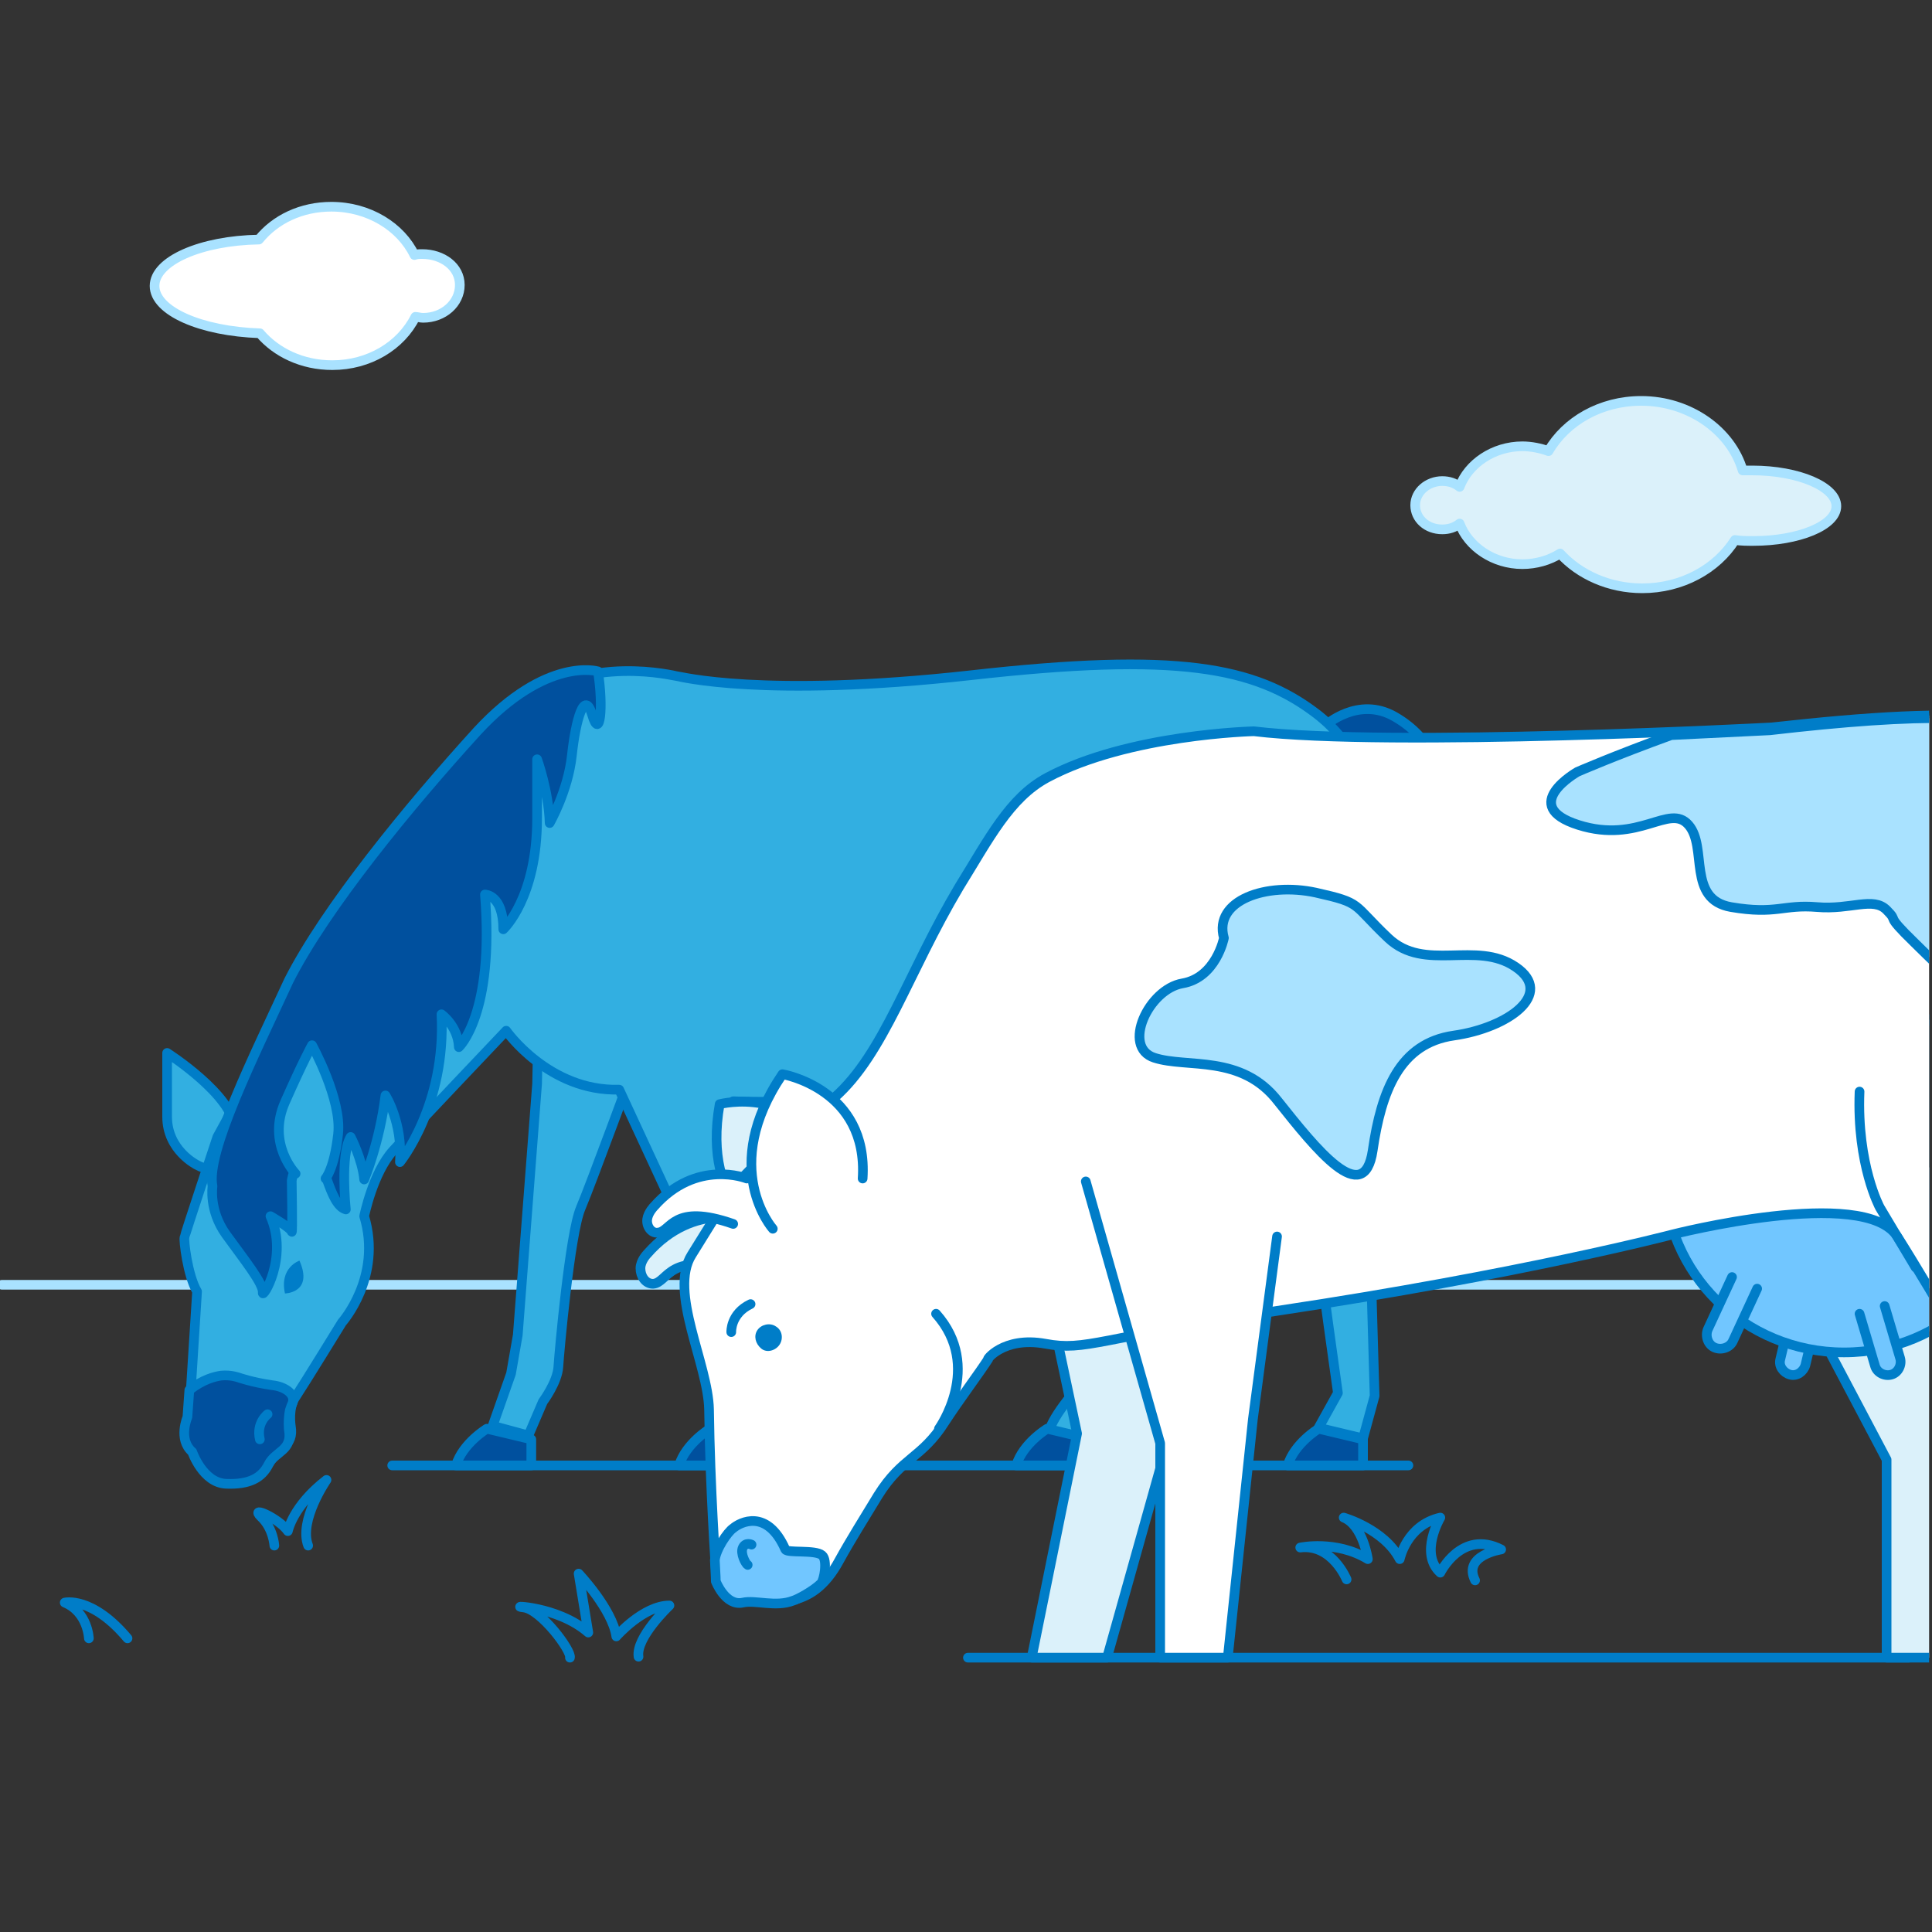 <?xml version="1.0" encoding="utf-8"?>
<!-- Generator: Adobe Illustrator 27.3.1, SVG Export Plug-In . SVG Version: 6.00 Build 0)  -->
<svg version="1.1" id="Layer_1" xmlns="http://www.w3.org/2000/svg" xmlns:xlink="http://www.w3.org/1999/xlink" x="0px" y="0px"
	 viewBox="0 0 200 200" style="enable-background:new 0 0 200 200;" xml:space="preserve">
<rect x="0" y="0" width="200" height="200" fill="#333333" stroke="none"/>
<style type="text/css">
	.st0{fill:#DBF1FA;}
	.st1{fill:none;stroke:#A9E2FF;stroke-linecap:round;stroke-linejoin:round;}
	.st2{fill:#FFFFFF;}
	.st3{fill:none;stroke:#007DC8;stroke-linecap:round;stroke-linejoin:round;}
	.st4{fill:#00509E;}
	.st5{fill:#32AFE1;}
	.st6{fill:#007DC8;}
	.st7{clip-path:url(#SVGID_00000096025509778899317030000002564948786954585997_);}
	.st8{fill:#71C6FF;}
	.st9{fill:#A9E2FF;}
</style>
<g id="_4">
	<g>
		<path class="st0" d="M181.4,48.7c-0.3,0-0.7,0-1,0c-1.2-4.1-5.5-7.2-10.5-7.2c-4.2,0-7.8,2.1-9.6,5.2c-0.8-0.3-1.8-0.5-2.7-0.5
			c-3,0-5.6,1.8-6.5,4.2c-0.5-0.4-1.1-0.6-1.8-0.6c-1.5,0-2.8,1.1-2.8,2.5s1.2,2.5,2.8,2.5c0.7,0,1.3-0.2,1.8-0.6
			c0.9,2.4,3.5,4.2,6.5,4.2c1.4,0,2.8-0.4,3.9-1.1c2,2.2,5.1,3.6,8.5,3.6c4.1,0,7.7-2,9.6-5c0.6,0.1,1.3,0.1,1.9,0.1
			c4.7,0,8.6-1.6,8.6-3.6S186.2,48.7,181.4,48.7"/>
		<path class="st1" d="M181.4,48.7c-0.3,0-0.7,0-1,0c-1.2-4.1-5.5-7.2-10.5-7.2c-4.2,0-7.8,2.1-9.6,5.2c-0.8-0.3-1.8-0.5-2.7-0.5
			c-3,0-5.6,1.8-6.5,4.2c-0.5-0.4-1.1-0.6-1.8-0.6c-1.5,0-2.8,1.1-2.8,2.5s1.2,2.5,2.8,2.5c0.7,0,1.3-0.2,1.8-0.6
			c0.9,2.4,3.5,4.2,6.5,4.2c1.4,0,2.8-0.4,3.9-1.1c2,2.2,5.1,3.6,8.5,3.6c4.1,0,7.7-2,9.6-5c0.6,0.1,1.3,0.1,1.9,0.1
			c4.7,0,8.6-1.6,8.6-3.6S186.2,48.7,181.4,48.7L181.4,48.7z"/>
		<path class="st2" d="M43.7,26.3c-0.3,0-0.5,0-0.8,0.1c-1.4-2.9-4.7-5-8.6-5c-3.1,0-5.8,1.3-7.5,3.4C20.8,24.9,16,27,16,29.6
			c0,2.6,4.8,4.7,10.9,4.9c1.7,2,4.4,3.3,7.5,3.3c3.8,0,7.1-2,8.6-5c0.2,0,0.5,0.1,0.8,0.1c2.1,0,3.8-1.5,3.8-3.4
			S45.8,26.3,43.7,26.3"/>
		<path class="st1" d="M43.7,26.3c-0.3,0-0.5,0-0.8,0.1c-1.4-2.9-4.7-5-8.6-5c-3.1,0-5.8,1.3-7.5,3.4C20.8,24.9,16,27,16,29.6
			c0,2.6,4.8,4.7,10.9,4.9c1.7,2,4.4,3.3,7.5,3.3c3.8,0,7.1-2,8.6-5c0.2,0,0.5,0.1,0.8,0.1c2.1,0,3.8-1.5,3.8-3.4
			S45.8,26.3,43.7,26.3z"/>
		<line class="st1" x1="0.2" y1="133" x2="196.2" y2="133"/>
		<line class="st3" x1="100.2" y1="171.6" x2="197.6" y2="171.6"/>
		<line class="st3" x1="40.6" y1="151.7" x2="145.8" y2="151.7"/>
		<path class="st4" d="M137.2,75.1c0,0,3.4-3.1,7.2-0.9s9.6,8.1,4.6,32.8l-1.7,5.8l-0.9-1.6c0,0-1.7,10-2.4,11.7
			c0,0-1.9-4.3-1.6-5.8l-0.9,0.3c0,0-1.2-8.3-0.5-12.3l-0.8,0.2c0,0-1.3-6.8,1-15.2s1.4-12.7-0.8-12"/>
		<path class="st3" d="M137.2,75.1c0,0,3.4-3.1,7.2-0.9s9.6,8.1,4.6,32.8l-1.7,5.8l-0.9-1.6c0,0-1.7,10-2.4,11.7
			c0,0-1.9-4.3-1.6-5.8l-0.9,0.3c0,0-1.2-8.3-0.5-12.3l-0.8,0.2c0,0-1.3-6.8,1-15.2s1.4-12.7-0.8-12"/>
		<path class="st5" d="M118,102.2c0,0-0.1,14.4,1,20.2c1.1,5.9,0.9,9.3,0.9,9.7s0.4,2-0.9,3.7c-1.3,1.7-10.1,9.5-10.5,12.8l4,1.4
			c0,0,1.5-4.3,4.7-7.2c3.3-2.9,6.6-7.4,7.1-8.7c0.5-1.3,3.2-14.8,3.2-14.8l1.1-11.5L118,102.2L118,102.2z"/>
		<path class="st3" d="M118,102.2c0,0-0.1,14.4,1,20.2c1.1,5.9,0.9,9.3,0.9,9.7s0.4,2-0.9,3.7c-1.3,1.7-10.1,9.5-10.5,12.8l4,1.4
			c0,0,1.5-4.3,4.7-7.2c3.3-2.9,6.6-7.4,7.1-8.7c0.5-1.3,3.2-14.8,3.2-14.8l1.1-11.5L118,102.2L118,102.2z"/>
		<path class="st5" d="M20.4,120.6c0,0-3.1-1.5-3.1-5v-6.6c0,0,6.9,4.4,7,7.9C24.2,116.9,23.6,122.4,20.4,120.6"/>
		<path class="st3" d="M20.4,120.6c0,0-3.1-1.5-3.1-5v-6.6c0,0,6.9,4.4,7,7.9C24.2,116.9,23.6,122.4,20.4,120.6z"/>
		<path class="st5" d="M55.6,112.2l-2,26l-0.7,4l-1.9,5.4l3.7,1l1.5-3.5c0,0,1.5-2,1.6-3.6c0.1-1.6,1.2-13.8,2.3-16.4
			c1.1-2.6,5.8-15.4,5.8-15.4l-10.2-2.5L55.6,112.2L55.6,112.2z"/>
		<path class="st3" d="M55.6,112.2l-2,26l-0.7,4l-1.9,5.4l3.7,1l1.5-3.5c0,0,1.5-2,1.6-3.6c0.1-1.6,1.2-13.8,2.3-16.4
			c1.1-2.6,5.8-15.4,5.8-15.4l-10.2-2.5L55.6,112.2L55.6,112.2z"/>
		<path class="st5" d="M64.1,112.8l7.6,16.4c0,0,1.6,5.3,1.4,5.9c-0.1,0.6,3.1,10.1,0,13.9l3.9,1.8c0,0,1.7-4.4,1.8-5.8l-1.6-11.2
			l-1.3-19.8c0,0,10.9,0.5,22.8-1.6s17.6-7.6,17.6-7.6s4.9,10.3,17,17.5c0,0,2.8,2.5,3,5.5c0.3,3,2.2,16.4,2.2,16.4l-2,3.6l4.6,1.1
			l1.2-4.4l-0.6-20.6c0,0-0.3-3.1-0.8-3.8c-0.5-0.7-6.7-7.7-2.1-18.4c4.5-10.7,5.4-21.7-2.5-27.8c-6.4-4.9-14.5-6.4-35.8-4
			c-21.6,2.4-30.2,0.1-30.4,0.1s-9.4-2.4-16,3c-9.6,8-19.7,23-19.7,23l-11.9,21.7c0,0-3.4,10.2-3.4,10.4c-0.1,0.2,0.3,3.9,1.3,5.6
			l-0.8,12.6c0,0-1,2.3,0.5,3.6c0,0,1.1,3.2,3.5,3.3c2.4,0.1,3.7-0.6,4.4-2c0.7-1.4,2.5-1.4,2.1-3.6c0,0-0.3-1.9,0.5-3
			c0.8-1.2,4.8-7.7,4.8-7.7s4.2-4.7,2.3-11c0,0,0.9-4.5,3-6.8c2.1-2.3,11.7-12.4,11.7-12.4S56.8,113,64.1,112.8"/>
		<path class="st3" d="M64.1,112.8l7.6,16.4c0,0,1.6,5.3,1.4,5.9c-0.1,0.6,3.1,10.1,0,13.9l3.9,1.8c0,0,1.7-4.4,1.8-5.8l-1.6-11.2
			l-1.3-19.8c0,0,10.9,0.5,22.8-1.6s17.6-7.6,17.6-7.6s4.9,10.3,17,17.5c0,0,2.8,2.5,3,5.5c0.3,3,2.2,16.4,2.2,16.4l-2,3.6l4.6,1.1
			l1.2-4.4l-0.6-20.6c0,0-0.3-3.1-0.8-3.8c-0.5-0.7-6.7-7.7-2.1-18.4c4.5-10.7,5.4-21.7-2.5-27.8c-6.4-4.9-14.5-6.4-35.8-4
			c-21.6,2.4-30.2,0.1-30.4,0.1s-9.4-2.4-16,3c-9.6,8-19.7,23-19.7,23l-11.9,21.7c0,0-3.4,10.2-3.4,10.4c-0.1,0.2,0.3,3.9,1.3,5.6
			l-0.8,12.6c0,0-1,2.3,0.5,3.6c0,0,1.1,3.2,3.5,3.3c2.4,0.1,3.7-0.6,4.4-2c0.7-1.4,2.5-1.4,2.1-3.6c0,0-0.3-1.9,0.5-3
			c0.8-1.2,4.8-7.7,4.8-7.7s4.2-4.7,2.3-11c0,0,0.9-4.5,3-6.8c2.1-2.3,11.7-12.4,11.7-12.4S56.8,113,64.1,112.8L64.1,112.8z"/>
		<path class="st4" d="M141.1,149l-4.6-1.1c0,0-2.5,1.5-3.2,3.8h7.8V149z"/>
		<path class="st3" d="M141.1,149l-4.6-1.1c0,0-2.5,1.5-3.2,3.8h7.8V149z"/>
		<path class="st4" d="M113,149l-4.6-1.1c0,0-2.5,1.5-3.2,3.8h7.8L113,149L113,149z"/>
		<path class="st3" d="M113,149l-4.6-1.1c0,0-2.5,1.5-3.2,3.8h7.8L113,149L113,149z"/>
		<path class="st4" d="M78.1,149l-4.6-1.1c0,0-2.5,1.5-3.2,3.8h7.8L78.1,149L78.1,149z"/>
		<path class="st3" d="M78.1,149l-4.6-1.1c0,0-2.5,1.5-3.2,3.8h7.8L78.1,149L78.1,149z"/>
		<path class="st4" d="M55,149l-4.6-1.1c0,0-2.5,1.5-3.2,3.8H55L55,149L55,149z"/>
		<path class="st3" d="M55,149l-4.6-1.1c0,0-2.5,1.5-3.2,3.8H55L55,149L55,149z"/>
		<path class="st4" d="M22,122.8c0,0-0.4,2.5,1.4,5c1.8,2.5,3.9,5.1,3.8,6c-0.1,0.8,2.7-3.6,0.8-7.9c0,0,2.1,1.2,2.2,1.6
			c0.1,0.4,0-5.3,0-5.3s0.6-3.3,2-3c1.4,0.3,1.8,5.5,3.6,6c0,0-0.6-5.7,0.5-7.5c0,0,1.2,2.3,1.4,4.4c0,0,1.6-3.8,2.2-8.7
			c0,0,1.8,2.8,1.5,6.9c0,0,4.8-5.9,4.3-15.3c0,0,1.7,1.2,1.8,3.4c0,0,3.7-3.4,2.7-15.8c0,0,1.9,0,1.9,3.6c0,0,3.5-3.2,3.5-11.5
			v-6.1c0,0,1.2,3.3,1.3,6.6c0,0,1.9-3.3,2.3-7c0.4-3.7,1.3-6.9,2.1-4.2s1.2-0.7,0.6-4.5c0,0-5.3-1.6-12.5,6.2
			c-7.1,7.8-15.7,18.3-19.5,25.8C26.3,109.3,21.3,119.3,22,122.8"/>
		<path class="st3" d="M22,122.8c0,0-0.4,2.5,1.4,5c1.8,2.5,3.9,5.1,3.8,6c-0.1,0.8,2.7-3.6,0.8-7.9c0,0,2.1,1.2,2.2,1.6
			c0.1,0.4,0-5.3,0-5.3s0.6-3.3,2-3c1.4,0.3,1.8,5.5,3.6,6c0,0-0.6-5.7,0.5-7.5c0,0,1.2,2.3,1.4,4.4c0,0,1.6-3.8,2.2-8.7
			c0,0,1.8,2.8,1.5,6.9c0,0,4.8-5.9,4.3-15.3c0,0,1.7,1.2,1.8,3.4c0,0,3.7-3.4,2.7-15.8c0,0,1.9,0,1.9,3.6c0,0,3.5-3.2,3.5-11.5
			v-6.1c0,0,1.2,3.3,1.3,6.6c0,0,1.9-3.3,2.3-7c0.4-3.7,1.3-6.9,2.1-4.2s1.2-0.7,0.6-4.5c0,0-5.3-1.6-12.5,6.2
			c-7.1,7.8-15.7,18.3-19.5,25.8C26.3,109.3,21.3,119.3,22,122.8L22,122.8z"/>
		<path class="st5" d="M30.6,121.5c0,0-3-3.1-1.1-7.4s2.8-5.9,2.8-5.9s3.1,5.6,2.7,9.2c-0.4,3.6-1.3,4.6-1.3,4.6"/>
		<path class="st3" d="M30.6,121.5c0,0-3-3.1-1.1-7.4s2.8-5.9,2.8-5.9s3.1,5.6,2.7,9.2c-0.4,3.6-1.3,4.6-1.3,4.6"/>
		<path class="st6" d="M31,130.5c0,0-2.1,0.7-1.5,3.4C29.4,133.9,32.5,133.9,31,130.5"/>
		<path class="st4" d="M28.2,143.4c-2.1-0.3-3.5-0.8-3.5-0.8s-0.8-0.3-1.8-0.2c-0.7,0.1-1.9,0.4-3.3,1.5l-0.2,2.8c0,0-1,2.3,0.5,3.6
			c0,0,1.1,3.2,3.5,3.3c2.4,0.1,3.7-0.6,4.4-2c0.7-1.4,2.5-1.4,2.1-3.6c0,0-0.1-1,0.1-2c0.1-0.3,0.2-0.6,0.3-0.8
			C30.6,144.2,29.3,143.5,28.2,143.4"/>
		<path class="st3" d="M28.2,143.4c-2.1-0.3-3.5-0.8-3.5-0.8s-0.8-0.3-1.8-0.2c-0.7,0.1-1.9,0.4-3.3,1.5l-0.2,2.8c0,0-1,2.3,0.5,3.6
			c0,0,1.1,3.2,3.5,3.3c2.4,0.1,3.7-0.6,4.4-2c0.7-1.4,2.5-1.4,2.1-3.6c0,0-0.1-1,0.1-2c0.1-0.3,0.2-0.6,0.3-0.8
			C30.6,144.2,29.3,143.5,28.2,143.4L28.2,143.4z"/>
		<path class="st3" d="M27.7,146.4c0,0-1.2,0.9-0.8,2.6"/>
		<g>
			<defs>
				<rect id="SVGID_1_" x="56.4" y="36.1" width="143.3" height="153.9"/>
			</defs>
			<clipPath id="SVGID_00000004541524210838435450000014179343323657792934_">
				<use xlink:href="#SVGID_1_"  style="overflow:visible;"/>
			</clipPath>
			<g style="clip-path:url(#SVGID_00000004541524210838435450000014179343323657792934_);">
				<path class="st0" d="M79.8,128.2c0,0-7.2-3.2-5.3-13.9c0,0,8.1-2.1,11.2,5.9"/>
				<path class="st3" d="M79.8,128.2c0,0-7.2-3.2-5.3-13.9c0,0,8.1-2.1,11.2,5.9"/>
				<path class="st0" d="M77.8,126.4c0,0-5.9-2.2-10.8,3.4c0,0-0.7,0.7-0.7,1.5s0.5,1.6,1.3,1.6c1.6-0.1,1.6-3.6,8.8-1.1"/>
				<path class="st3" d="M77.8,126.4c0,0-5.9-2.2-10.8,3.4c0,0-0.7,0.7-0.7,1.5s0.5,1.6,1.3,1.6c1.6-0.1,1.6-3.6,8.8-1.1"/>
				<path class="st8" d="M188.2,135.8l-1.3,5.5c-0.2,0.7-0.9,1.2-1.6,1s-1.2-0.9-1-1.6l1.3-5.5"/>
				<path class="st3" d="M188.2,135.8l-1.3,5.5c-0.2,0.7-0.9,1.2-1.6,1s-1.2-0.9-1-1.6l1.3-5.5"/>
				<polyline class="st0" points="107.1,127.6 111.5,148.4 106.8,171.6 114.6,171.6 126.7,128.5 				"/>
				<polyline class="st3" points="107.1,127.6 111.5,148.4 106.8,171.6 114.6,171.6 126.7,128.5 				"/>
				<polyline class="st0" points="181.2,124.4 195.3,151.1 195.3,171.6 202.3,171.6 208.8,119.1 				"/>
				<polyline class="st3" points="181.2,124.4 195.3,151.1 195.3,171.6 202.3,171.6 208.8,119.1 				"/>
				<path class="st8" d="M209.5,121.7c0,10.1-8.3,18.3-18.6,18.3s-18.6-8.2-18.6-18.3s8.3-18.3,18.6-18.3S209.5,111.6,209.5,121.7"
					/>
				<path class="st3" d="M209.5,121.7c0,10.1-8.3,18.3-18.6,18.3s-18.6-8.2-18.6-18.3s8.3-18.3,18.6-18.3S209.5,111.6,209.5,121.7
					L209.5,121.7z"/>
				<path class="st2" d="M108.2,139.1c4.3,0.8,5.4-0.6,24-3.4c25.3-3.8,40.9-7.9,40.9-7.9s19.9-5.1,23.3,0.2
					c3.4,5.3,12.4,20.9,12.4,20.9l2.8,22.6h6.6c0,0,4.1-62.8,4.3-63.7c0.2-0.8,2.8-22.2-3.4-28.2c-6.2-6-14.9-6.6-35.7-4.3
					c0,0-39.5,2.1-53.6,0.4c0,0-13,0.3-21.4,4.8c-3.9,2.1-6,6.3-9.1,11.3c-5.3,8.9-7.8,17.3-12.9,21.8c-5,4.3-9.2,7.2-11.2,10.5
					c0,0-2.3,3.7-3.6,5.8c-2.4,3.8,1.7,11.3,1.8,16c0.1,8,0.7,16.6,0.7,16.6s0.4,3.3,3.1,3.2s6.7,1.4,9.7-4.2c1.1-2,2.6-4.4,4-6.7
					c2.5-4,4.5-3.8,6.9-7.6c1.5-2.3,3.6-5.1,4.5-6.5C102,140.9,103.8,138.3,108.2,139.1"/>
				<path class="st3" d="M108.2,139.1c4.3,0.8,5.4-0.6,24-3.4c25.3-3.8,40.9-7.9,40.9-7.9s19.9-5.1,23.3,0.2
					c3.4,5.3,12.4,20.9,12.4,20.9l2.8,22.6h6.6c0,0,4.1-62.8,4.3-63.7c0.2-0.8,2.8-22.2-3.4-28.2c-6.2-6-14.9-6.6-35.7-4.3
					c0,0-39.5,2.1-53.6,0.4c0,0-13,0.3-21.4,4.8c-3.9,2.1-6,6.3-9.1,11.3c-5.3,8.9-7.8,17.3-12.9,21.8c-5,4.3-9.2,7.2-11.2,10.5
					c0,0-2.3,3.7-3.6,5.8c-2.4,3.8,1.7,11.3,1.8,16c0.1,8,0.7,16.6,0.7,16.6s0.4,3.3,3.1,3.2s6.7,1.4,9.7-4.2c1.1-2,2.6-4.4,4-6.7
					c2.5-4,4.5-3.8,6.9-7.6c1.5-2.3,3.6-5.1,4.5-6.5C102,140.9,103.8,138.3,108.2,139.1L108.2,139.1z"/>
				<polyline class="st2" points="112.4,122.3 120.1,149.4 120.1,171.6 127.1,171.6 129.7,146.9 132.2,128 				"/>
				<polyline class="st3" points="112.4,122.3 120.1,149.4 120.1,171.6 127.1,171.6 129.7,146.9 132.2,128 				"/>
				<path class="st8" d="M181.9,133.4l-2.5,5.4c-0.3,0.7-1.2,1-1.9,0.7c-0.7-0.3-1-1.2-0.7-1.9l2.5-5.4"/>
				<path class="st3" d="M181.9,133.4l-2.5,5.4c-0.3,0.7-1.2,1-1.9,0.7c-0.7-0.3-1-1.2-0.7-1.9l2.5-5.4"/>
				<path class="st8" d="M195.1,135.2l1.6,5.4c0.2,0.7-0.2,1.5-0.9,1.7c-0.7,0.2-1.5-0.2-1.7-0.9l-1.6-5.4"/>
				<path class="st3" d="M195.1,135.2l1.6,5.4c0.2,0.7-0.2,1.5-0.9,1.7c-0.7,0.2-1.5-0.2-1.7-0.9l-1.6-5.4"/>
				<path class="st3" d="M198.3,131.2l-3.7-6.2c0,0-2.4-4.4-2.1-12"/>
				<path class="st9" d="M126.7,97.1c0,0-0.8,4.1-4.3,4.7s-6.3,6.6-2.9,7.7c3.4,1.1,9-0.4,12.8,4.5c3.9,4.9,8.9,11.2,9.8,5.1
					c0.9-6.2,2.8-11.1,8.4-11.9s10.5-4.3,6.4-7.1c-4.1-2.8-9.4,0.6-13.2-3c-3.8-3.6-2.6-3.6-7.5-4.7
					C131.1,91.3,125.6,93.2,126.7,97.1"/>
				<path class="st3" d="M126.7,97.1c0,0-0.8,4.1-4.3,4.7s-6.3,6.6-2.9,7.7c3.4,1.1,9-0.4,12.8,4.5c3.9,4.9,8.9,11.2,9.8,5.1
					c0.9-6.2,2.8-11.1,8.4-11.9s10.5-4.3,6.4-7.1c-4.1-2.8-9.4,0.6-13.2-3c-3.8-3.6-2.6-3.6-7.5-4.7
					C131.1,91.3,125.6,93.2,126.7,97.1L126.7,97.1z"/>
				<path class="st9" d="M163.4,85.4c6.3,2,9.4-2.3,11.4,0s-0.2,7.7,4.4,8.5c4.7,0.8,5.4-0.3,8.9,0c3.5,0.3,5.8-1.1,7.2,0.3
					s-0.4,0.2,2.9,3.4s5.5,5.9,8.7,4.3c1.7-0.9,3.3,6.6,5.6-1.4c2.3-8-2.7-7.8,1-10.6s5.4-4.5,3.1-7.6c-1.7-2.3-3.6-4.5-2.9-5.9
					c-6.1-2.6-14.9-2.6-30.5-0.8c0,0-4.1,0.2-10.2,0.5c-5.8,2.1-9.7,3.8-9.7,3.8S157.1,83.4,163.4,85.4"/>
				<path class="st3" d="M163.4,85.4c6.3,2,9.4-2.3,11.4,0s-0.2,7.7,4.4,8.5c4.7,0.8,5.4-0.3,8.9,0c3.5,0.3,5.8-1.1,7.2,0.3
					s-0.4,0.2,2.9,3.4s5.5,5.9,8.7,4.3c1.7-0.9,3.3,6.6,5.6-1.4c2.3-8-2.7-7.8,1-10.6s5.4-4.5,3.1-7.6c-1.7-2.3-3.6-4.5-2.9-5.9
					c-6.1-2.6-14.9-2.6-30.5-0.8c0,0-4.1,0.2-10.2,0.5c-5.8,2.1-9.7,3.8-9.7,3.8S157.1,83.4,163.4,85.4L163.4,85.4z"/>
				<path class="st2" d="M80,127.2c0,0-5.6-6.3,1-16c0,0,8.9,1.5,8.3,10.8"/>
				<path class="st3" d="M80,127.2c0,0-5.6-6.3,1-16c0,0,8.9,1.5,8.3,10.8"/>
				<path class="st6" d="M80.3,137.3c0.7,0.4,0.8,1.3,0.4,1.9c-0.4,0.6-1.3,0.9-1.9,0.4s-0.8-1.3-0.4-1.9
					C78.8,137.1,79.7,136.9,80.3,137.3"/>
				<path class="st8" d="M75.9,158.2c-0.6,0.4-1.8,2.2-1.9,3.3c0.1,1.7,0.1,2.2,0.1,2.2s1,2.6,2.8,2.2c1.3-0.3,3.4,0.5,5.2-0.2
					c0.4-0.1,2.1-1,2.9-1.8c0.3-0.3,0.7-2.4,0.1-2.9c-0.7-0.6-3.6-0.2-3.8-0.6C79.4,156.1,76.6,157.6,75.9,158.2"/>
				<path class="st3" d="M75.9,158.2c-0.6,0.4-1.8,2.2-1.9,3.3c0.1,1.7,0.1,2.2,0.1,2.2s1,2.6,2.8,2.2c1.3-0.3,3.4,0.5,5.2-0.2
					c0.4-0.1,2.1-1,2.9-1.8c0.3-0.3,0.7-2.4,0.1-2.9c-0.7-0.6-3.6-0.2-3.8-0.6C79.4,156.1,76.6,157.6,75.9,158.2L75.9,158.2z"/>
				<path class="st3" d="M77.4,162c-0.2-0.1-0.8-1.2-0.5-1.8c0.3-0.6,0.9-0.3,0.9-0.3"/>
				<path class="st3" d="M97.2,147.9c0,0,4.6-6.4-0.3-11.9"/>
				<path class="st0" d="M75.7,137.9c0,0-0.1-1.9,2-2.9"/>
				<path class="st3" d="M75.7,137.9c0,0-0.1-1.9,2-2.9"/>
				<path class="st2" d="M77.3,122c0,0-5.2-2.1-9.6,2.9c0,0-0.6,0.6-0.7,1.3s0.4,1.5,1.1,1.4c1.4-0.1,1.5-3.1,7.8-0.9"/>
				<path class="st3" d="M77.3,122c0,0-5.2-2.1-9.6,2.9c0,0-0.6,0.6-0.7,1.3s0.4,1.5,1.1,1.4c1.4-0.1,1.5-3.1,7.8-0.9"/>
			</g>
		</g>
		<path class="st3" d="M59,171.6c0.2-0.7-3-5-4.8-5.2s3.5-0.2,6.7,2.6l-1-6.1c0,0,3.5,3.7,3.9,6.5c0,0,2.8-3.2,5.5-3.2
			c0,0-3.5,3.3-3.2,5.3"/>
		<path class="st3" d="M28.4,160c0,0-0.1-1.8-1.4-3c-1.2-1.2,1.9,0.2,2.8,1.5c0,0,0.5-2.6,4-5.3c0,0-2.9,4.2-1.9,6.8"/>
		<path class="st3" d="M9.2,169.6c0,0-0.1-2.7-2.5-3.7c0,0,2.8-0.7,6.5,3.7"/>
		<path class="st3" d="M139.4,163.5c0,0-1.5-3.7-4.8-3.3c0,0,3.7-0.8,7,1.2c0,0-0.5-3.5-2.5-4.3c0,0,4.2,1.2,5.8,4.3
			c0,0,0.7-3.5,4.2-4.3c0,0-2.2,3.7,0,5.7c0,0,2.2-4.5,6.3-2.4c0,0-4,0.6-2.7,3.2"/>
	</g>
</g>
</svg>
